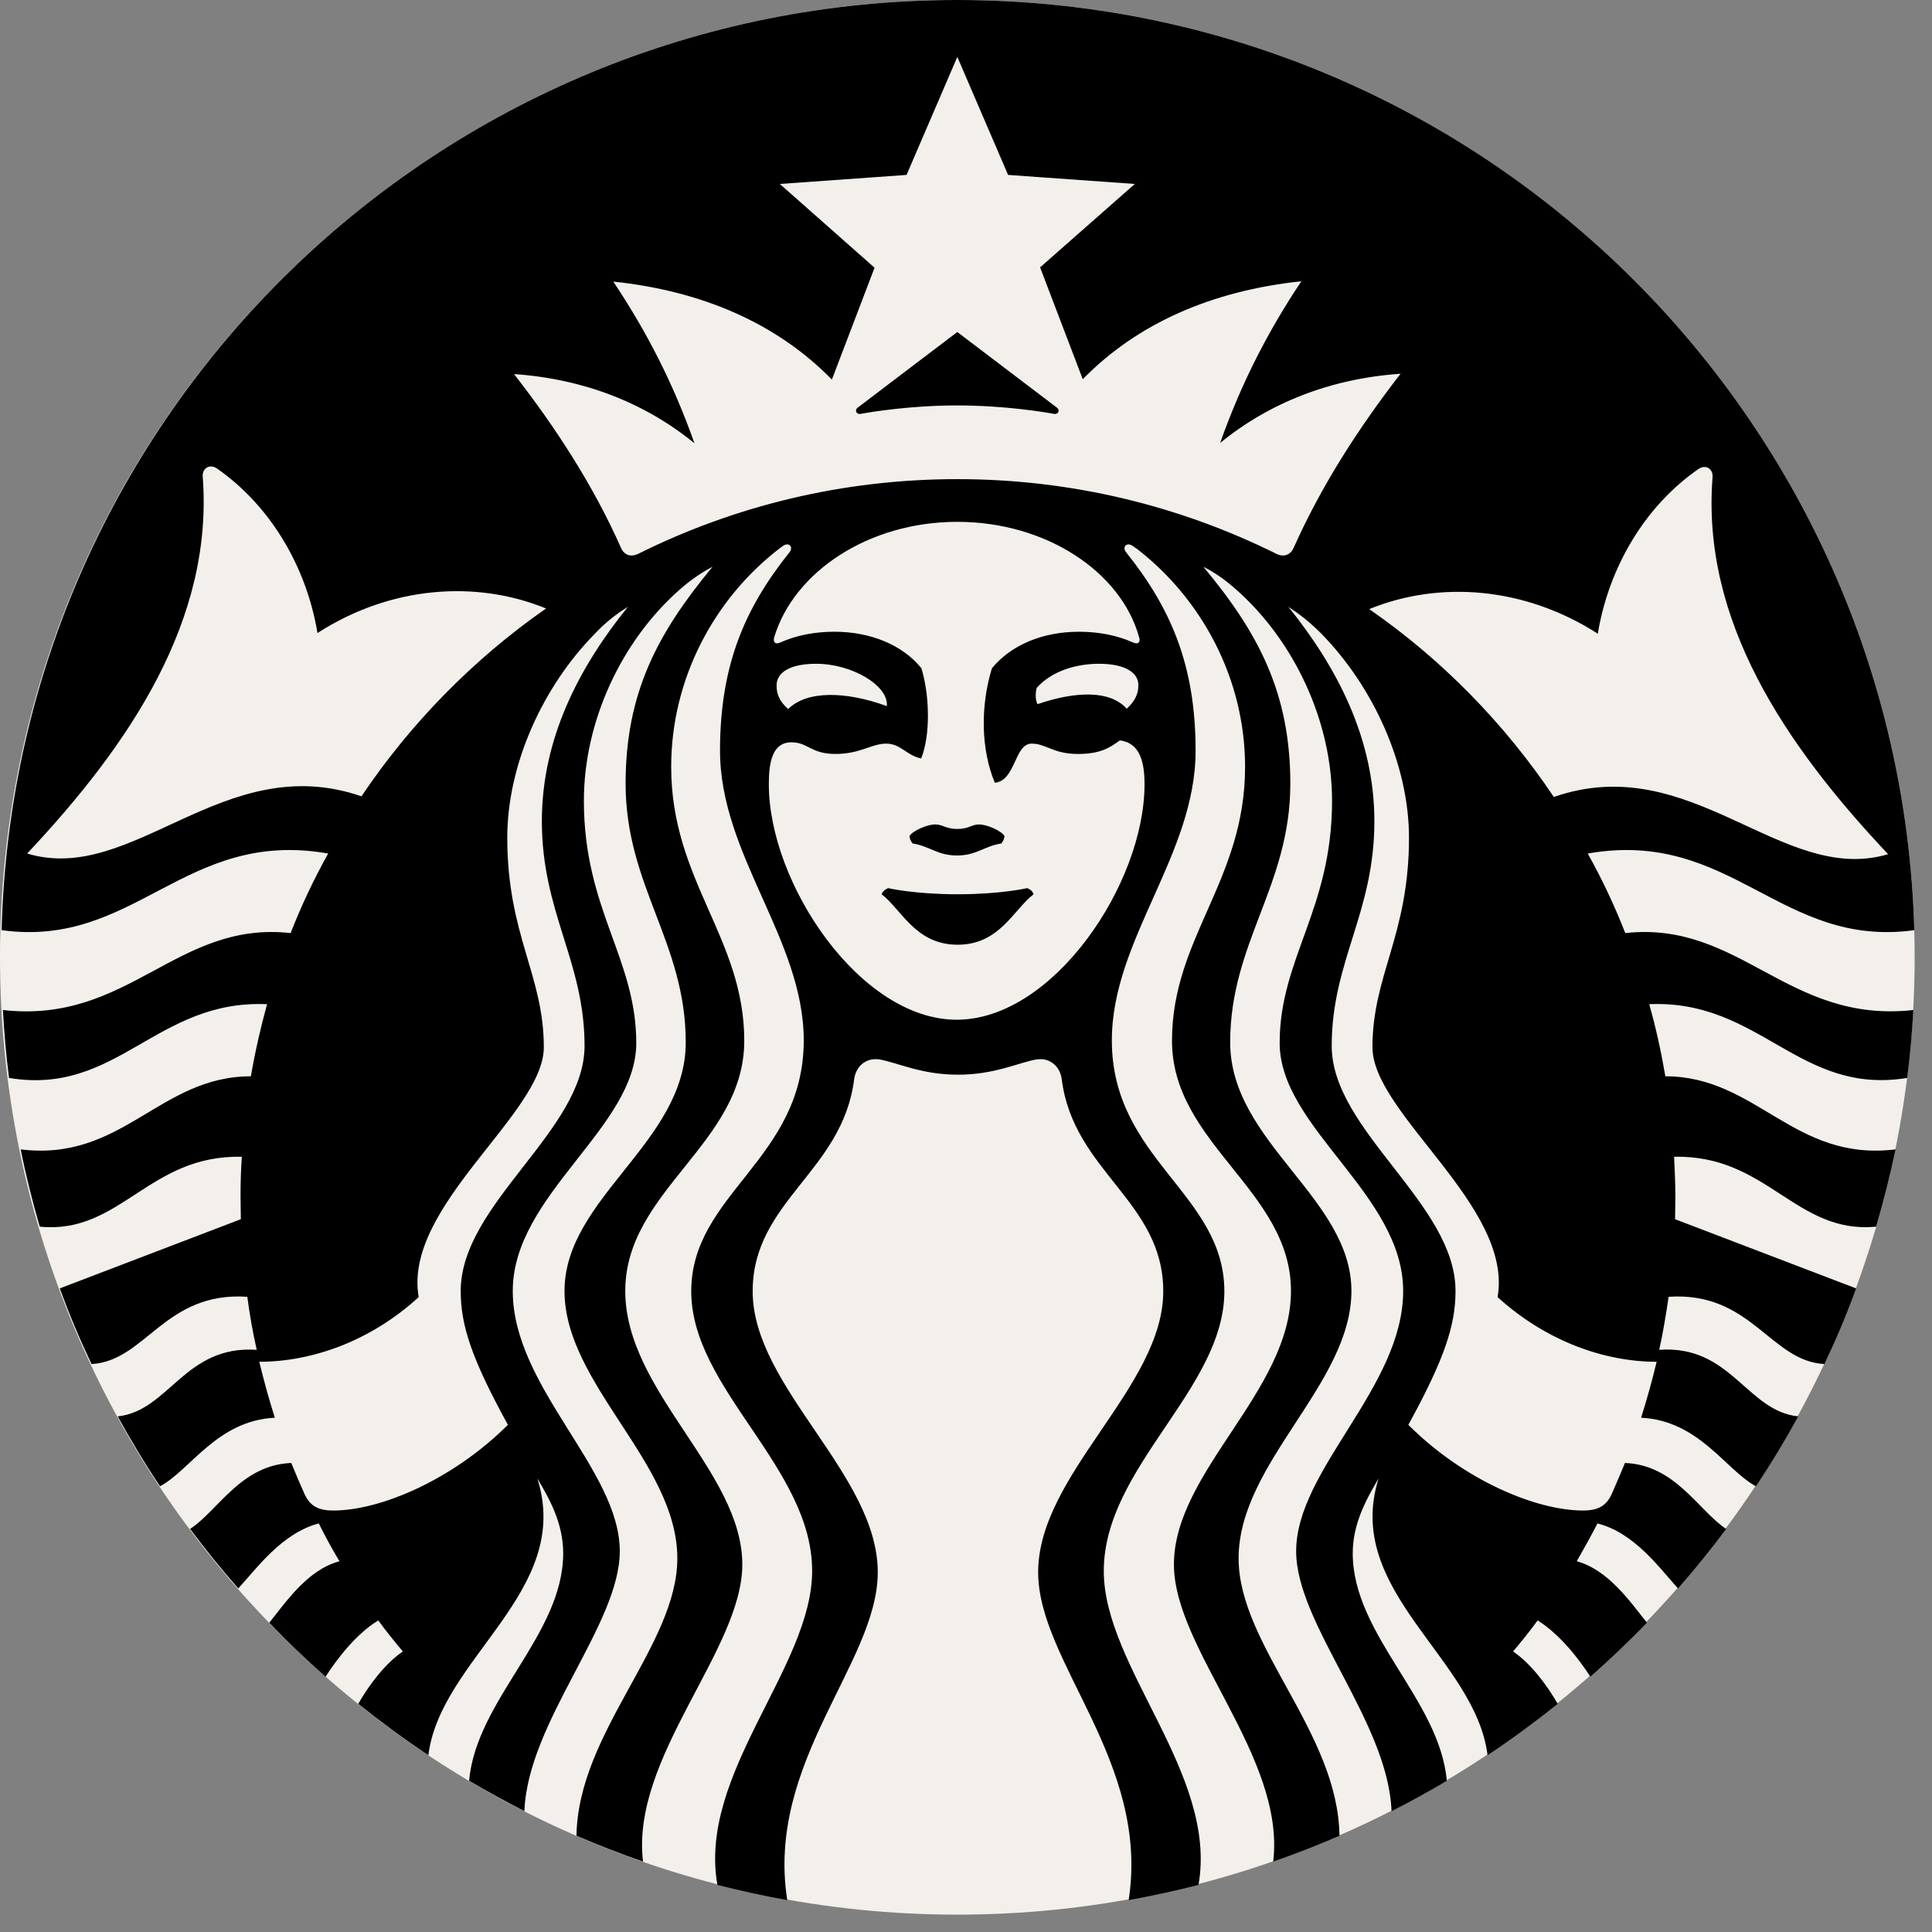 <svg width="69" height="69" viewBox="0 0 69 69" fill="none" xmlns="http://www.w3.org/2000/svg">
<rect x="0" y="0" width="69" height="69" fill="#808080" stroke="none"/>
<path d="M34.19 68.38C53.073 68.38 68.38 53.073 68.38 34.19C68.38 15.307 53.073 0 34.19 0C15.307 0 0 15.307 0 34.19C0 53.073 15.307 68.38 34.19 68.38Z" fill="#F3F0EB"/>
<path d="M37.631 14.78C37.331 14.722 35.887 14.48 34.19 14.48C32.492 14.48 31.049 14.722 30.749 14.78C30.576 14.815 30.506 14.641 30.645 14.549C30.761 14.457 34.19 11.858 34.19 11.858L37.735 14.549C37.873 14.641 37.804 14.815 37.631 14.78ZM31.719 31.719C31.719 31.719 31.534 31.788 31.488 31.938C32.204 32.493 32.7 33.74 34.201 33.74C35.703 33.74 36.199 32.481 36.915 31.938C36.869 31.777 36.684 31.719 36.684 31.719C36.684 31.719 35.749 31.938 34.201 31.938C32.654 31.938 31.719 31.719 31.719 31.719ZM34.19 29.606C33.774 29.606 33.682 29.444 33.393 29.444C33.128 29.444 32.596 29.664 32.481 29.86C32.492 29.964 32.527 30.045 32.596 30.125C33.208 30.218 33.474 30.553 34.178 30.553C34.883 30.553 35.148 30.218 35.76 30.125C35.83 30.045 35.864 29.952 35.876 29.86C35.76 29.664 35.241 29.444 34.964 29.444C34.698 29.444 34.606 29.606 34.19 29.606ZM68.334 36.072C68.287 36.892 68.218 37.7 68.114 38.497C64.246 39.132 62.861 35.691 58.9 35.864C59.142 36.707 59.327 37.562 59.477 38.439C62.745 38.439 64.061 41.499 67.699 41.049C67.502 41.984 67.271 42.908 67.006 43.809C64.131 44.086 63.115 41.233 59.789 41.314C59.812 41.788 59.835 42.273 59.835 42.746L59.824 43.543L66.29 46.014C65.955 46.938 65.574 47.838 65.158 48.716C63.218 48.612 62.549 46.118 59.593 46.314C59.5 46.949 59.397 47.584 59.258 48.208C61.821 48.023 62.376 50.39 64.223 50.586C63.75 51.441 63.253 52.272 62.71 53.081C61.625 52.492 60.678 50.736 58.611 50.633C58.819 49.974 59.004 49.316 59.166 48.635C57.33 48.635 55.24 47.919 53.485 46.326C54.05 43.081 49.016 39.779 49.016 37.4C49.016 34.825 50.321 33.393 50.321 29.918C50.321 27.331 49.062 24.537 47.18 22.62C46.81 22.251 46.441 21.95 46.014 21.673C47.746 23.821 49.085 26.373 49.085 29.329C49.085 32.608 47.561 34.329 47.561 37.354C47.561 40.379 51.983 42.989 51.983 46.106C51.983 47.33 51.591 48.531 50.298 50.887C52.284 52.873 54.87 53.947 56.533 53.947C57.076 53.947 57.364 53.785 57.561 53.358C57.722 52.988 57.884 52.619 58.034 52.249C59.835 52.318 60.655 53.947 61.648 54.605C61.105 55.332 60.528 56.048 59.928 56.729C59.258 55.99 58.369 54.743 57.053 54.408C56.822 54.859 56.568 55.309 56.313 55.759C57.445 56.071 58.219 57.203 58.819 57.953C58.172 58.623 57.503 59.258 56.798 59.882C56.36 59.2 55.678 58.346 54.916 57.872C54.639 58.254 54.339 58.623 54.039 58.981C54.685 59.42 55.263 60.205 55.632 60.852C54.824 61.498 53.993 62.11 53.127 62.687C52.699 59.212 47.965 56.833 49.235 52.803C48.82 53.508 48.312 54.397 48.312 55.471C48.312 58.392 51.418 60.701 51.672 63.6C51.025 63.981 50.367 64.35 49.697 64.685C49.582 61.498 46.291 58.011 46.291 55.401C46.291 52.48 50.113 49.547 50.113 46.106C50.113 42.654 45.702 40.275 45.702 37.25C45.702 34.225 47.573 32.481 47.573 28.601C47.573 25.761 46.222 22.886 44.143 21.05C43.774 20.727 43.416 20.461 42.977 20.241C44.94 22.597 46.083 24.745 46.083 27.989C46.083 31.638 43.935 33.659 43.935 37.227C43.935 40.795 48.265 42.781 48.265 46.106C48.265 49.432 44.236 52.238 44.236 55.656C44.236 58.761 47.792 61.868 47.838 65.563C47.065 65.897 46.268 66.209 45.471 66.486C45.921 62.757 41.926 58.912 41.926 55.875C41.926 52.549 46.106 49.686 46.106 46.106C46.106 42.515 41.857 40.852 41.857 37.169C41.857 33.486 44.467 31.453 44.467 27.389C44.467 24.214 42.896 21.373 40.61 19.606L40.46 19.503C40.24 19.341 40.067 19.537 40.217 19.722C41.834 21.743 42.7 23.786 42.7 26.812C42.7 30.53 39.709 33.555 39.709 37.157C39.709 41.407 43.727 42.631 43.727 46.118C43.727 49.605 39.421 52.399 39.421 56.106C39.421 59.547 43.497 63.357 42.804 67.318C41.984 67.525 41.153 67.71 40.31 67.86C41.072 62.918 37.077 59.373 37.077 56.152C37.077 52.653 41.545 49.536 41.545 46.118C41.545 42.896 38.335 41.846 37.919 38.543C37.862 38.093 37.504 37.758 37.007 37.839C36.361 37.954 35.518 38.382 34.213 38.382C32.908 38.382 32.065 37.954 31.419 37.839C30.922 37.758 30.564 38.093 30.506 38.543C30.091 41.846 26.881 42.896 26.881 46.118C26.881 49.536 31.349 52.653 31.349 56.152C31.349 59.385 27.343 62.93 28.116 67.86C27.273 67.71 26.442 67.525 25.622 67.318C24.918 63.357 29.005 59.535 29.005 56.106C29.005 52.399 24.687 49.605 24.687 46.118C24.687 42.631 28.705 41.407 28.705 37.157C28.705 33.555 25.715 30.53 25.715 26.812C25.715 23.786 26.581 21.743 28.197 19.722C28.347 19.537 28.174 19.341 27.955 19.503L27.816 19.606C25.53 21.373 23.971 24.214 23.971 27.389C23.971 31.453 26.581 33.497 26.581 37.169C26.581 40.852 22.331 42.515 22.331 46.106C22.331 49.697 26.511 52.549 26.511 55.875C26.511 58.923 22.516 62.768 22.966 66.486C22.158 66.209 21.373 65.897 20.588 65.563C20.645 61.868 24.19 58.761 24.19 55.656C24.19 52.238 20.161 49.432 20.161 46.106C20.161 42.781 24.491 40.795 24.491 37.227C24.491 33.659 22.343 31.638 22.343 27.989C22.343 24.745 23.486 22.609 25.449 20.241C25.01 20.472 24.652 20.727 24.283 21.05C22.193 22.886 20.853 25.761 20.853 28.601C20.853 32.481 22.724 34.225 22.724 37.25C22.724 40.275 18.313 42.665 18.313 46.106C18.313 49.547 22.135 52.48 22.135 55.401C22.135 58.023 18.844 61.498 18.729 64.685C18.059 64.339 17.401 63.981 16.754 63.6C17.008 60.701 20.114 58.392 20.114 55.471C20.114 54.397 19.618 53.519 19.191 52.803C20.472 56.833 15.727 59.212 15.299 62.687C14.433 62.11 13.602 61.498 12.794 60.852C13.163 60.205 13.741 59.42 14.387 58.981C14.087 58.623 13.787 58.254 13.51 57.872C12.748 58.334 12.066 59.2 11.627 59.882C10.935 59.27 10.253 58.623 9.618 57.953C10.219 57.203 10.992 56.06 12.124 55.759C11.858 55.321 11.616 54.87 11.385 54.408C10.069 54.755 9.18 56.002 8.51 56.729C7.909 56.048 7.332 55.332 6.789 54.605C7.782 53.958 8.602 52.318 10.403 52.249C10.554 52.619 10.715 53 10.877 53.358C11.073 53.785 11.362 53.947 11.905 53.947C13.579 53.947 16.154 52.861 18.14 50.887C16.847 48.531 16.454 47.342 16.454 46.106C16.454 42.989 20.877 40.379 20.877 37.354C20.877 34.329 19.352 32.596 19.352 29.329C19.352 26.373 20.68 23.832 22.424 21.673C21.997 21.939 21.615 22.239 21.258 22.62C19.364 24.537 18.117 27.331 18.117 29.918C18.117 33.393 19.422 34.825 19.422 37.4C19.422 39.779 14.387 43.081 14.953 46.326C13.198 47.931 11.096 48.635 9.26 48.635C9.422 49.305 9.607 49.974 9.815 50.633C7.748 50.736 6.801 52.503 5.716 53.081C5.173 52.272 4.676 51.441 4.203 50.586C6.039 50.39 6.593 48.035 9.168 48.208C9.029 47.584 8.914 46.949 8.833 46.314C5.877 46.118 5.207 48.612 3.268 48.716C2.852 47.838 2.471 46.938 2.136 46.014L8.602 43.543L8.591 42.746C8.591 42.261 8.602 41.788 8.637 41.314C5.311 41.233 4.295 44.097 1.42 43.809C1.155 42.896 0.924 41.984 0.739 41.049C4.376 41.499 5.692 38.439 8.96 38.439C9.11 37.562 9.307 36.707 9.538 35.864C5.577 35.691 4.191 39.144 0.323 38.497C0.219 37.7 0.15 36.88 0.104 36.072C4.607 36.58 6.293 32.874 10.38 33.324C10.761 32.343 11.212 31.396 11.72 30.483C6.582 29.583 4.838 33.878 0.058 33.22C0.531 14.78 15.634 0 34.19 0C52.746 0 67.849 14.78 68.368 33.22C63.588 33.878 61.844 29.583 56.706 30.483C57.214 31.396 57.664 32.343 58.045 33.324C62.156 32.874 63.842 36.569 68.334 36.072ZM19.502 21.731C16.985 20.703 13.937 20.934 11.339 22.609C10.935 20.184 9.618 18.036 7.748 16.731C7.494 16.558 7.217 16.72 7.24 17.02C7.632 22.135 4.642 26.581 0.97 30.483C4.757 31.627 7.99 26.742 12.909 28.44C14.664 25.83 16.904 23.544 19.502 21.731ZM34.19 18.637C31.015 18.637 28.359 20.426 27.654 22.747C27.597 22.92 27.677 23.036 27.874 22.943C28.44 22.689 29.098 22.562 29.802 22.562C31.095 22.562 32.239 23.036 32.908 23.867C33.208 24.849 33.231 26.28 32.897 27.089C32.365 26.973 32.169 26.558 31.65 26.558C31.13 26.558 30.726 26.927 29.837 26.927C28.959 26.927 28.855 26.511 28.266 26.511C27.585 26.511 27.458 27.216 27.458 28.012C27.458 31.546 30.714 36.419 34.167 36.419C37.619 36.419 40.876 31.557 40.876 28.012C40.876 27.216 40.714 26.535 39.998 26.442C39.64 26.696 39.317 26.927 38.497 26.927C37.608 26.927 37.365 26.558 36.846 26.558C36.222 26.558 36.28 27.886 35.529 27.955C35.033 26.765 35.01 25.23 35.425 23.867C36.107 23.036 37.238 22.562 38.532 22.562C39.236 22.562 39.894 22.689 40.46 22.943C40.668 23.036 40.737 22.92 40.679 22.747C40.033 20.426 37.365 18.637 34.19 18.637ZM39.247 23.706C38.485 23.706 37.596 23.936 37.03 24.56C36.973 24.733 36.973 24.987 37.053 25.149C38.439 24.675 39.651 24.652 40.24 25.311C40.552 25.022 40.656 24.768 40.656 24.468C40.656 24.029 40.194 23.706 39.247 23.706ZM28.151 25.322C28.821 24.652 30.218 24.687 31.673 25.218C31.742 24.491 30.437 23.706 29.144 23.706C28.197 23.706 27.735 24.029 27.735 24.479C27.735 24.779 27.828 25.045 28.151 25.322ZM50.02 13.348C47.515 13.521 45.333 14.387 43.577 15.819C44.328 13.694 45.275 11.847 46.476 10.046C43.289 10.381 40.621 11.547 38.67 13.544L37.146 9.549L40.529 6.57L36.003 6.247L34.19 2.032L32.377 6.247L27.851 6.57L31.234 9.561L29.71 13.556C27.758 11.558 25.091 10.392 21.904 10.057C23.105 11.858 24.052 13.706 24.802 15.831C23.047 14.399 20.865 13.533 18.359 13.36C19.86 15.288 21.2 17.355 22.181 19.572C22.297 19.826 22.528 19.907 22.793 19.78C26.223 18.071 30.091 17.112 34.19 17.112C38.277 17.112 42.146 18.071 45.587 19.78C45.841 19.907 46.083 19.826 46.199 19.572C47.192 17.343 48.519 15.288 50.02 13.348ZM55.494 28.463C60.413 26.754 63.634 31.638 67.433 30.507C63.75 26.604 60.759 22.158 61.163 17.043C61.186 16.743 60.921 16.57 60.655 16.754C58.785 18.048 57.468 20.207 57.064 22.632C54.455 20.957 51.418 20.727 48.901 21.754C51.487 23.544 53.727 25.83 55.494 28.463Z" fill="black"/>
</svg>
